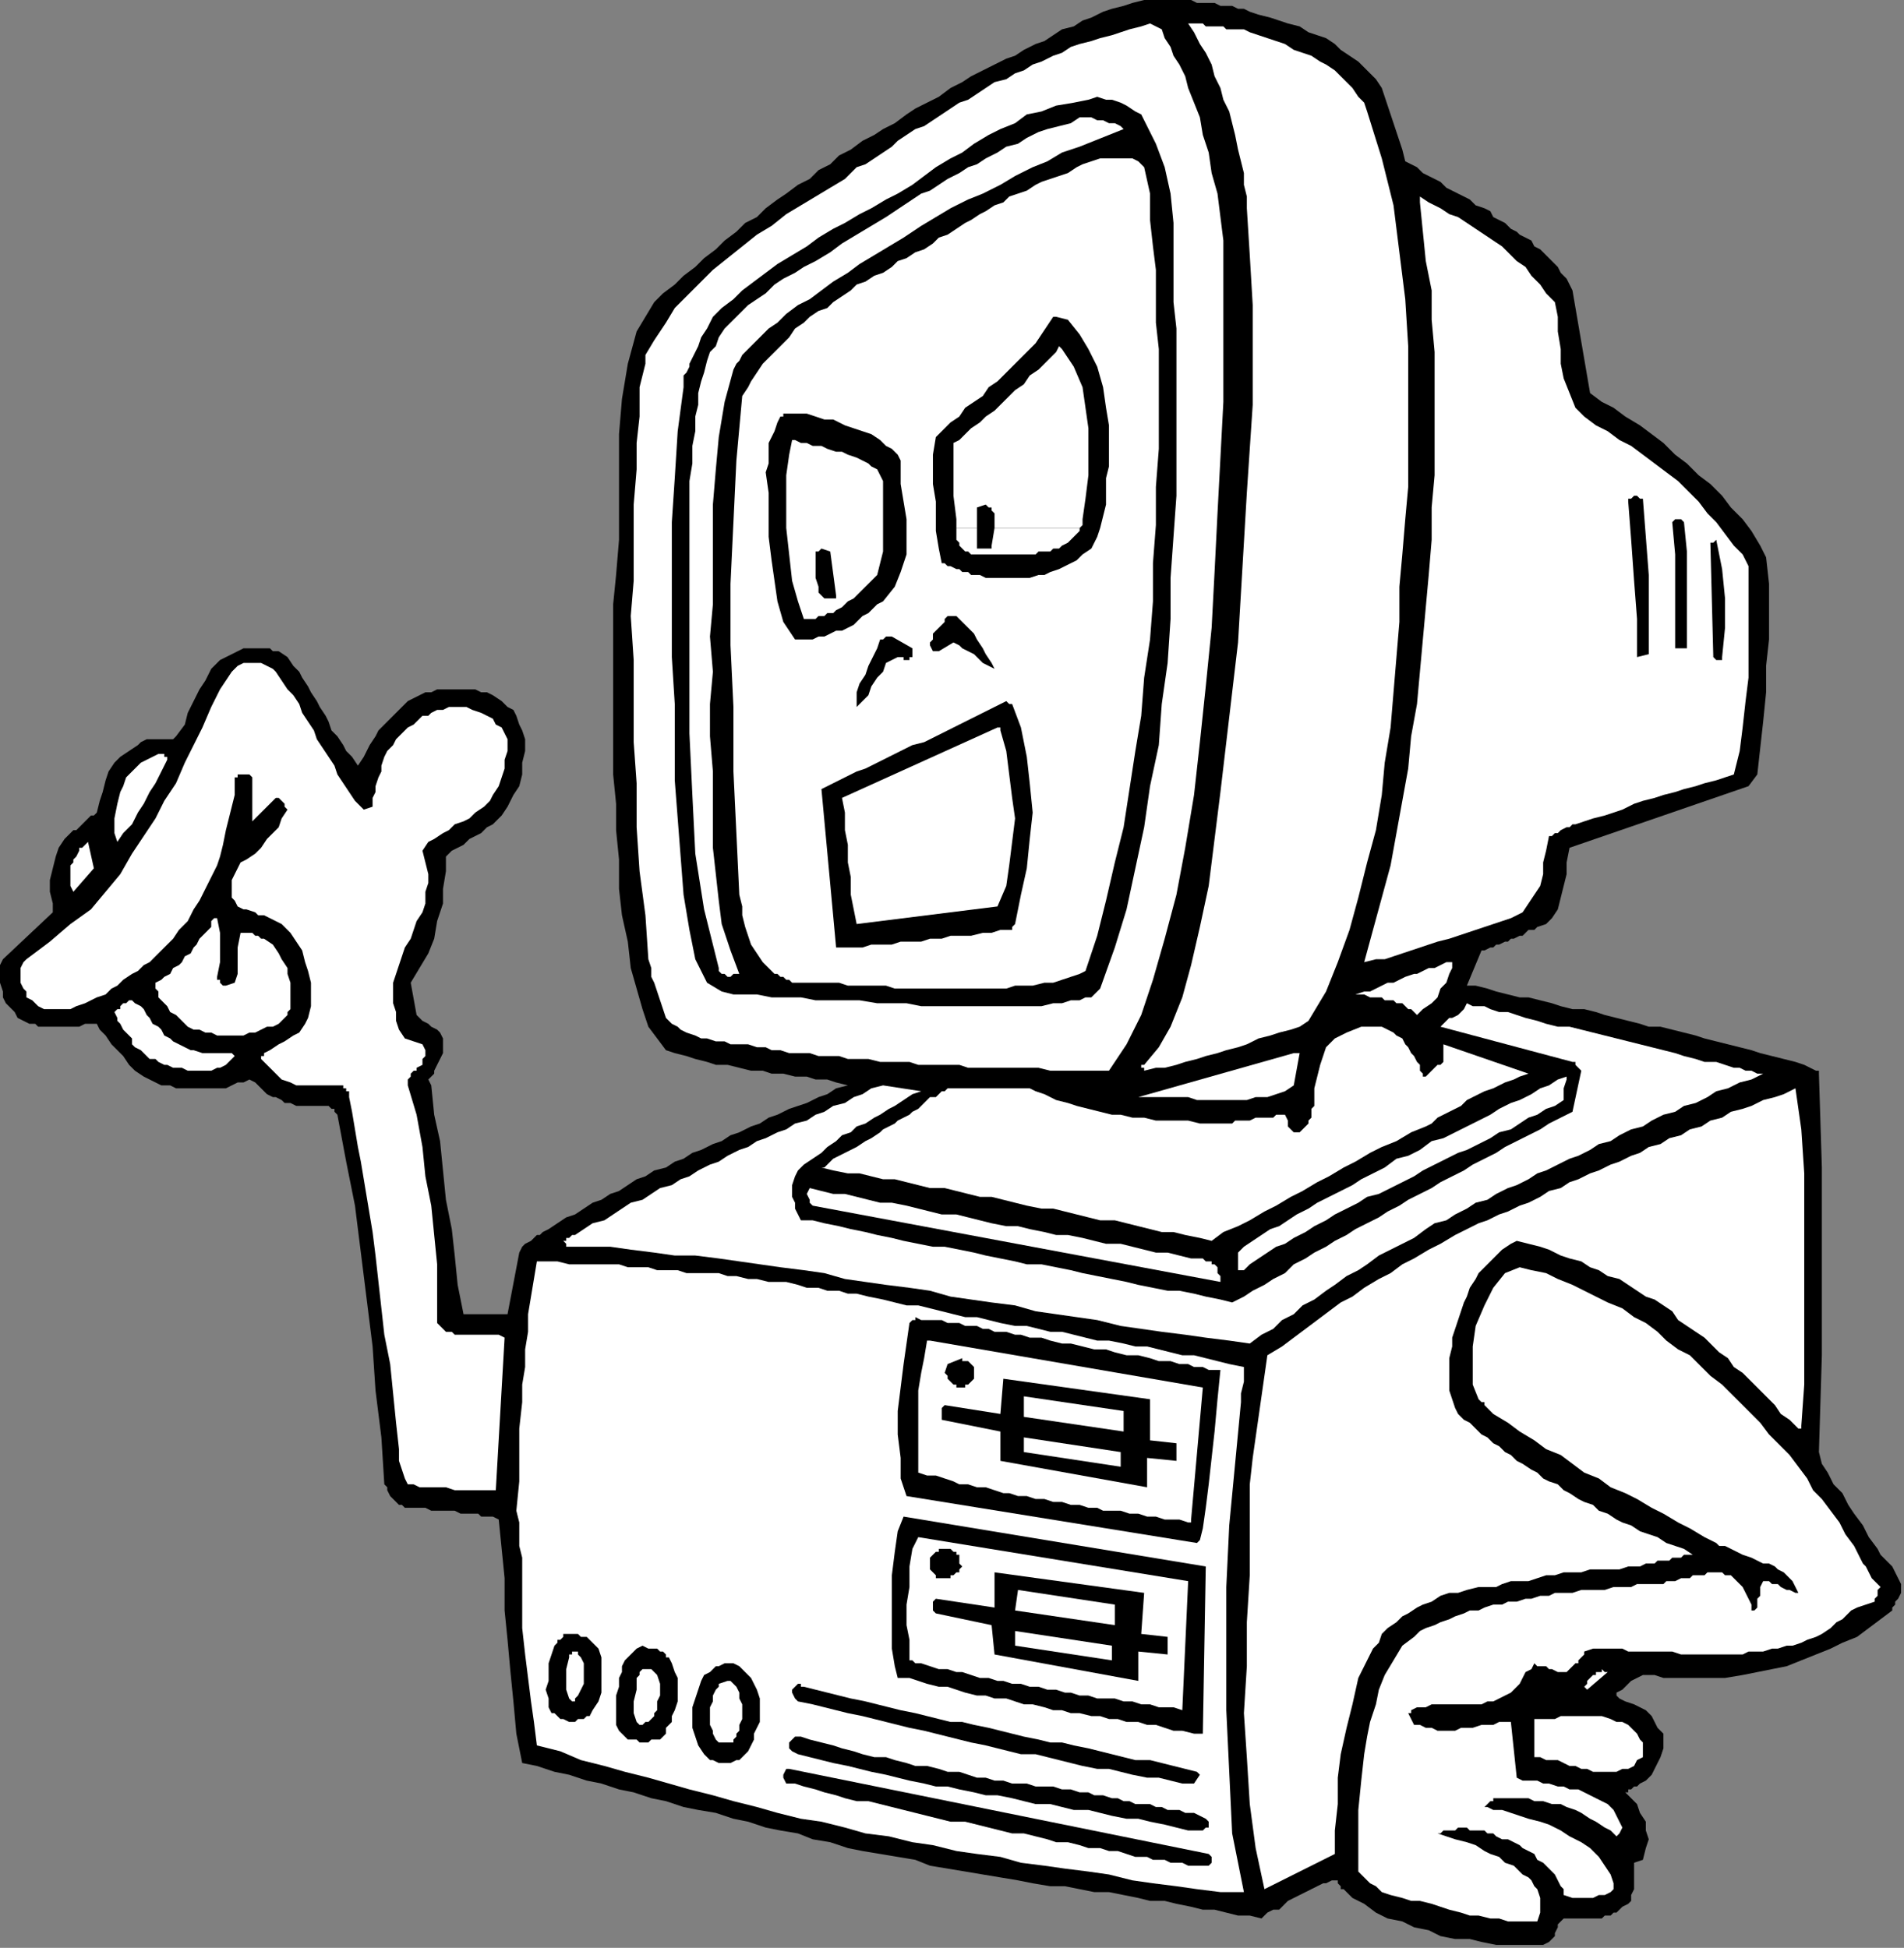 <?xml version="1.0" encoding="UTF-8" standalone="no"?>
<svg
   xmlns:dc="http://purl.org/dc/elements/1.1/"
   xmlns:cc="http://creativecommons.org/ns#"
   xmlns:rdf="http://www.w3.org/1999/02/22-rdf-syntax-ns#"
   xmlns:svg="http://www.w3.org/2000/svg"
   xmlns="http://www.w3.org/2000/svg"
   xmlns:sodipodi="http://sodipodi.sourceforge.net/DTD/sodipodi-0.dtd"
   xmlns:inkscape="http://www.inkscape.org/namespaces/inkscape"
   version="1.0"
   width="171.715mm"
   height="175.683mm"
   id="svg119"
   sodipodi:docname="DESKC023.WMF">
  <rect width="100%" height="100%" fill="#808080" stroke="none"/>
  <sodipodi:namedview
     pagecolor="#ffffff"
     bordercolor="#666666"
     borderopacity="1"
     objecttolerance="10"
     gridtolerance="10"
     guidetolerance="10"
     inkscape:pageopacity="0"
     inkscape:pageshadow="2"
     inkscape:window-width="640"
     inkscape:window-height="480"
     id="namedview121" />
  <defs
     id="defs3">
    <pattern
       id="WMFhbasepattern"
       patternUnits="userSpaceOnUse"
       width="6"
       height="6"
       x="0"
       y="0" />
  </defs>
  <path
     style="fill:#000000;fill-rule:evenodd;fill-opacity:1;stroke:none;"
     d="  M 394,0   L 395,0   L 398,0   L 400,0   L 401,0   L 404,0   L 406,0   L 408,1   L 410,1   L 412,1   L 414,1   L 416,2   L 418,2   L 420,2   L 422,3   L 424,3   L 426,4   L 429,5   L 433,6   L 436,7   L 439,8   L 443,9   L 446,11   L 449,12   L 452,13   L 455,15   L 457,17   L 460,19   L 463,21   L 465,23   L 467,25   L 469,27   L 471,30   L 472,33   L 473,36   L 474,39   L 475,42   L 476,45   L 477,48   L 478,51   L 479,55   L 481,56   L 483,57   L 485,59   L 487,60   L 489,61   L 491,62   L 493,64   L 495,65   L 497,66   L 499,67   L 501,68   L 503,70   L 506,71   L 508,72   L 509,74   L 511,75   L 513,76   L 515,78   L 517,79   L 518,80   L 520,81   L 522,82   L 523,84   L 525,85   L 527,87   L 528,88   L 530,90   L 531,91   L 532,93   L 534,95   L 535,97   L 536,99   L 542,134   L 546,137   L 550,139   L 554,142   L 559,145   L 563,148   L 567,151   L 571,155   L 575,158   L 579,162   L 583,165   L 587,169   L 590,173   L 594,177   L 597,181   L 600,186   L 602,190   L 603,199   L 603,208   L 603,218   L 602,227   L 602,236   L 601,246   L 600,255   L 599,264   L 596,268   L 535,289   L 534,294   L 534,298   L 533,302   L 532,306   L 531,310   L 529,313   L 527,315   L 524,316   L 523,317   L 522,317   L 521,317   L 520,318   L 519,319   L 518,319   L 516,320   L 515,320   L 514,321   L 513,321   L 511,322   L 510,322   L 509,323   L 508,323   L 506,324   L 505,324   L 500,336   L 503,336   L 507,337   L 510,338   L 514,339   L 518,340   L 521,340   L 525,341   L 529,342   L 532,343   L 536,344   L 540,344   L 544,345   L 547,346   L 551,347   L 555,348   L 559,349   L 562,350   L 566,350   L 570,351   L 574,352   L 578,353   L 581,354   L 585,355   L 589,356   L 593,357   L 597,358   L 600,359   L 604,360   L 608,361   L 612,362   L 615,363   L 619,365   L 619,365   L 620,365   L 620,366   L 620,366   L 621,398   L 621,430   L 621,462   L 620,495   L 621,499   L 623,502   L 625,506   L 628,509   L 630,513   L 632,516   L 635,520   L 637,524   L 640,528   L 641,530   L 643,532   L 645,534   L 646,536   L 647,538   L 648,540   L 648,543   L 647,545   L 646,546   L 646,547   L 645,548   L 645,549   L 641,552   L 637,555   L 633,558   L 628,560   L 624,562   L 619,564   L 614,566   L 609,568   L 604,569   L 599,570   L 594,571   L 588,572   L 583,572   L 578,572   L 572,572   L 567,572   L 564,571   L 562,571   L 560,571   L 558,572   L 556,573   L 554,575   L 553,576   L 551,577   L 551,578   L 551,578   L 551,578   L 552,579   L 554,580   L 557,581   L 559,582   L 561,583   L 563,585   L 564,587   L 565,589   L 567,591   L 567,594   L 567,596   L 566,599   L 565,601   L 564,603   L 563,605   L 561,607   L 559,608   L 558,609   L 558,609   L 557,609   L 556,610   L 556,610   L 555,610   L 555,611   L 554,611   L 556,613   L 558,615   L 559,618   L 561,621   L 561,624   L 562,627   L 561,630   L 560,634   L 557,635   L 557,637   L 557,639   L 557,640   L 557,642   L 557,644   L 556,646   L 556,648   L 555,649   L 553,650   L 552,651   L 551,652   L 550,652   L 549,653   L 547,653   L 546,654   L 545,654   L 543,654   L 542,654   L 540,654   L 539,654   L 537,654   L 536,654   L 534,654   L 533,654   L 532,655   L 531,656   L 531,657   L 530,659   L 530,660   L 529,661   L 528,662   L 526,663   L 523,663   L 518,663   L 514,663   L 510,663   L 505,662   L 501,661   L 496,661   L 491,660   L 487,658   L 482,657   L 478,655   L 473,654   L 469,652   L 465,649   L 461,647   L 458,644   L 457,644   L 457,643   L 456,642   L 456,641   L 455,641   L 454,641   L 452,642   L 451,642   L 449,643   L 447,644   L 445,645   L 443,646   L 441,647   L 439,648   L 437,650   L 436,651   L 434,651   L 432,652   L 431,653   L 430,654   L 426,653   L 422,653   L 418,652   L 414,651   L 410,651   L 406,650   L 401,649   L 397,648   L 392,648   L 388,647   L 383,646   L 378,645   L 373,645   L 368,644   L 363,643   L 358,643   L 352,642   L 347,641   L 341,640   L 335,639   L 329,638   L 323,637   L 317,636   L 312,634   L 306,633   L 300,632   L 294,631   L 289,630   L 283,628   L 277,627   L 272,625   L 266,624   L 261,623   L 255,621   L 250,620   L 244,618   L 238,617   L 233,616   L 227,614   L 222,613   L 216,611   L 211,610   L 205,608   L 200,607   L 194,605   L 189,604   L 183,602   L 178,601   L 176,591   L 175,580   L 174,570   L 173,559   L 172,549   L 172,538   L 171,528   L 170,518   L 168,517   L 166,517   L 164,517   L 163,516   L 161,516   L 159,516   L 157,516   L 155,515   L 153,515   L 151,515   L 149,515   L 147,515   L 145,514   L 143,514   L 141,514   L 138,514   L 137,513   L 136,513   L 135,512   L 134,511   L 133,510   L 132,508   L 132,507   L 131,506   L 130,490   L 128,474   L 127,459   L 125,443   L 123,427   L 121,411   L 118,396   L 115,380   L 114,379   L 114,378   L 113,378   L 112,377   L 110,377   L 108,377   L 106,377   L 104,377   L 102,377   L 101,377   L 99,376   L 97,376   L 96,375   L 94,374   L 93,374   L 91,373   L 90,372   L 88,370   L 87,369   L 85,368   L 83,369   L 81,369   L 79,370   L 77,371   L 75,371   L 72,371   L 70,371   L 67,371   L 65,371   L 62,371   L 60,371   L 58,370   L 55,370   L 53,369   L 51,368   L 49,367   L 46,365   L 44,363   L 42,360   L 40,358   L 38,356   L 36,353   L 34,351   L 33,349   L 31,349   L 29,349   L 27,350   L 25,350   L 23,350   L 21,350   L 19,350   L 17,350   L 15,350   L 13,350   L 12,349   L 10,349   L 8,348   L 6,347   L 5,345   L 4,344   L 2,342   L 1,340   L 1,338   L 0,335   L 0,333   L 0,331   L 0,329   L 1,327   L 18,311   L 18,308   L 17,304   L 17,300   L 18,296   L 19,292   L 20,289   L 22,286   L 25,283   L 26,283   L 27,282   L 28,281   L 29,280   L 30,279   L 31,278   L 32,278   L 33,277   L 34,273   L 35,270   L 36,266   L 37,263   L 39,260   L 41,258   L 44,256   L 47,254   L 48,253   L 50,252   L 52,252   L 54,252   L 56,252   L 57,252   L 59,252   L 60,251   L 63,247   L 64,243   L 66,239   L 68,235   L 70,232   L 72,228   L 75,225   L 79,223   L 81,222   L 83,221   L 85,221   L 87,221   L 90,221   L 92,221   L 93,222   L 95,222   L 98,224   L 100,227   L 102,229   L 103,231   L 105,234   L 106,236   L 108,239   L 109,241   L 111,244   L 112,246   L 113,249   L 115,251   L 117,254   L 118,256   L 120,258   L 122,261   L 124,258   L 125,256   L 126,254   L 128,251   L 129,249   L 131,247   L 133,245   L 135,243   L 136,242   L 138,240   L 139,239   L 141,238   L 143,237   L 145,236   L 147,236   L 149,235   L 151,235   L 153,235   L 155,235   L 158,235   L 160,235   L 162,235   L 164,236   L 166,236   L 168,237   L 171,239   L 173,241   L 175,242   L 176,244   L 177,247   L 178,249   L 179,252   L 179,256   L 178,260   L 178,264   L 177,268   L 175,271   L 173,275   L 171,278   L 168,281   L 166,282   L 164,284   L 162,285   L 160,286   L 158,288   L 156,289   L 154,290   L 152,292   L 152,297   L 151,303   L 151,308   L 149,314   L 148,320   L 146,325   L 143,330   L 140,335   L 142,346   L 143,347   L 144,348   L 146,349   L 147,350   L 149,351   L 150,352   L 151,354   L 151,356   L 151,359   L 150,361   L 149,363   L 148,365   L 148,366   L 147,367   L 146,368   L 147,370   L 148,380   L 150,389   L 151,399   L 152,409   L 154,419   L 155,428   L 156,438   L 158,448   L 162,448   L 173,448   L 177,427   L 178,425   L 179,424   L 181,423   L 182,422   L 183,421   L 184,421   L 185,420   L 187,419   L 190,417   L 193,415   L 196,414   L 199,412   L 202,410   L 205,409   L 208,407   L 211,406   L 214,404   L 217,402   L 220,401   L 223,399   L 227,398   L 230,396   L 233,395   L 236,393   L 239,392   L 243,390   L 246,389   L 249,387   L 252,386   L 256,384   L 259,383   L 262,381   L 265,380   L 269,378   L 272,377   L 275,376   L 279,374   L 282,373   L 285,371   L 289,370   L 285,369   L 282,368   L 278,368   L 275,367   L 271,367   L 267,366   L 263,366   L 260,365   L 256,365   L 252,364   L 248,363   L 244,363   L 241,362   L 237,361   L 234,360   L 230,359   L 227,358   L 224,354   L 221,350   L 219,344   L 217,337   L 215,330   L 214,321   L 212,312   L 211,303   L 211,293   L 210,283   L 210,274   L 209,264   L 209,255   L 209,246   L 209,238   L 209,228   L 209,217   L 209,206   L 210,196   L 211,184   L 211,172   L 211,160   L 211,148   L 212,136   L 214,124   L 217,113   L 223,103   L 226,100   L 230,97   L 233,94   L 237,91   L 240,88   L 244,85   L 247,82   L 251,79   L 254,76   L 258,74   L 261,71   L 265,68   L 268,66   L 272,63   L 276,61   L 279,58   L 283,56   L 286,53   L 290,51   L 294,48   L 298,46   L 301,44   L 305,42   L 309,39   L 312,37   L 316,35   L 320,33   L 324,30   L 328,28   L 331,26   L 335,24   L 339,22   L 343,20   L 346,19   L 349,17   L 353,15   L 356,14   L 359,12   L 362,10   L 366,9   L 369,7   L 372,6   L 376,4   L 379,3   L 383,2   L 386,1   L 390,0   L 394,0  z "
     id="path5" />
  <path
     style="fill:#ffffff;fill-rule:evenodd;fill-opacity:1;stroke:none;"
     d="  M 392,8   L 396,10   L 397,13   L 399,16   L 400,19   L 402,22   L 404,26   L 405,30   L 407,35   L 409,40   L 410,46   L 412,52   L 413,59   L 415,66   L 416,74   L 417,82   L 417,91   L 417,100   L 417,118   L 417,137   L 416,156   L 415,175   L 414,195   L 413,214   L 411,234   L 409,253   L 407,271   L 404,289   L 401,305   L 397,320   L 393,334   L 389,346   L 384,356   L 378,365   L 375,365   L 371,365   L 368,365   L 365,365   L 361,365   L 358,365   L 354,364   L 351,364   L 347,364   L 344,364   L 341,364   L 337,364   L 334,364   L 330,364   L 327,363   L 324,363   L 320,363   L 317,363   L 313,363   L 310,362   L 307,362   L 303,362   L 300,362   L 296,361   L 293,361   L 289,361   L 286,360   L 283,360   L 279,360   L 276,359   L 272,359   L 269,359   L 266,358   L 263,358   L 261,357   L 258,357   L 255,356   L 252,356   L 249,356   L 247,355   L 244,355   L 241,354   L 239,354   L 237,353   L 234,352   L 232,351   L 231,350   L 229,349   L 227,347   L 226,344   L 225,341   L 224,338   L 223,335   L 222,333   L 222,330   L 221,327   L 220,312   L 218,297   L 217,282   L 217,267   L 216,253   L 216,239   L 216,225   L 215,210   L 216,198   L 216,185   L 216,172   L 217,160   L 217,151   L 218,142   L 218,132   L 220,124   L 220,123   L 220,122   L 220,122   L 220,121   L 223,116   L 227,110   L 230,105   L 235,100   L 239,96   L 243,92   L 248,88   L 253,84   L 258,80   L 263,77   L 268,73   L 273,70   L 278,67   L 283,64   L 288,61   L 292,57   L 295,56   L 298,54   L 301,52   L 304,50   L 306,48   L 309,46   L 312,44   L 315,43   L 318,41   L 321,39   L 324,37   L 327,35   L 330,34   L 333,32   L 336,30   L 339,28   L 343,27   L 346,25   L 349,24   L 352,22   L 355,21   L 359,19   L 362,18   L 365,16   L 368,15   L 372,14   L 375,13   L 379,12   L 382,11   L 385,10   L 389,9   L 392,8  z "
     id="path7" />
  <path
     style="fill:#ffffff;fill-rule:evenodd;fill-opacity:1;stroke:none;"
     d="  M 426,11   L 429,12   L 432,13   L 435,14   L 438,15   L 441,17   L 444,18   L 447,19   L 450,21   L 452,22   L 455,24   L 457,26   L 459,28   L 461,30   L 463,33   L 465,35   L 466,38   L 471,54   L 475,70   L 477,86   L 479,102   L 480,118   L 480,134   L 480,150   L 480,166   L 479,177   L 478,189   L 477,200   L 477,212   L 476,224   L 475,236   L 474,248   L 472,260   L 471,271   L 469,283   L 466,294   L 463,306   L 460,317   L 456,328   L 452,338   L 446,348   L 443,350   L 440,351   L 436,352   L 433,353   L 429,354   L 425,356   L 422,357   L 418,358   L 415,359   L 411,360   L 408,361   L 404,362   L 401,363   L 397,364   L 394,364   L 390,365   L 390,364   L 389,364   L 389,363   L 390,363   L 395,357   L 399,350   L 403,340   L 406,329   L 409,316   L 412,302   L 414,286   L 416,270   L 418,253   L 420,236   L 422,219   L 423,202   L 424,185   L 425,168   L 426,153   L 427,138   L 427,121   L 427,104   L 426,87   L 425,71   L 425,67   L 424,63   L 424,59   L 423,55   L 422,51   L 421,46   L 420,42   L 419,38   L 417,34   L 416,30   L 414,26   L 413,22   L 411,18   L 409,15   L 407,11   L 405,8   L 407,8   L 408,8   L 410,8   L 411,9   L 412,9   L 413,9   L 415,9   L 416,9   L 417,9   L 418,10   L 419,10   L 420,10   L 422,10   L 423,10   L 424,10   L 426,11  z "
     id="path9" />
  <path
     style="fill:#000000;fill-rule:evenodd;fill-opacity:1;stroke:none;"
     d="  M 371,34   L 374,33   L 377,34   L 379,34   L 382,35   L 384,36   L 387,38   L 389,39   L 390,41   L 394,49   L 397,57   L 399,66   L 400,76   L 400,85   L 400,94   L 400,103   L 401,112   L 401,127   L 401,141   L 401,155   L 401,169   L 400,183   L 399,197   L 399,211   L 398,226   L 396,240   L 395,254   L 392,268   L 390,282   L 387,296   L 384,310   L 380,323   L 375,337   L 374,338   L 373,339   L 372,340   L 370,340   L 368,341   L 365,341   L 362,342   L 359,342   L 355,343   L 351,343   L 347,343   L 343,343   L 339,343   L 334,343   L 329,343   L 324,343   L 319,343   L 314,343   L 309,342   L 304,342   L 299,342   L 293,341   L 288,341   L 283,341   L 278,341   L 273,340   L 268,340   L 263,340   L 258,339   L 254,339   L 250,339   L 246,338   L 241,335   L 237,327   L 235,317   L 233,305   L 232,292   L 231,279   L 230,266   L 230,255   L 230,240   L 229,224   L 229,209   L 229,193   L 229,178   L 230,163   L 231,147   L 233,132   L 233,130   L 233,128   L 234,127   L 235,125   L 235,124   L 236,122   L 237,120   L 238,118   L 239,115   L 241,112   L 243,108   L 246,105   L 250,102   L 253,99   L 257,96   L 261,93   L 265,90   L 270,87   L 275,84   L 279,81   L 284,78   L 288,76   L 293,73   L 297,71   L 302,68   L 306,66   L 311,63   L 315,60   L 319,57   L 324,54   L 328,52   L 332,49   L 337,46   L 341,44   L 346,42   L 350,39   L 355,38   L 360,36   L 366,35   L 371,34  z "
     id="path11" />
  <path
     style="fill:#ffffff;fill-rule:evenodd;fill-opacity:1;stroke:none;"
     d="  M 368,40   L 370,40   L 372,40   L 374,41   L 376,41   L 378,42   L 380,42   L 382,43   L 383,44   L 378,46   L 373,48   L 368,50   L 362,52   L 357,55   L 352,57   L 346,60   L 341,63   L 335,66   L 330,68   L 324,71   L 319,74   L 314,77   L 308,81   L 303,84   L 298,87   L 293,90   L 289,93   L 284,96   L 280,99   L 276,102   L 272,104   L 268,107   L 265,110   L 262,112   L 259,115   L 257,117   L 255,119   L 253,121   L 252,123   L 251,124   L 250,126   L 247,137   L 245,149   L 244,160   L 243,172   L 243,183   L 243,194   L 243,206   L 242,217   L 243,229   L 242,240   L 242,251   L 243,263   L 243,271   L 243,280   L 243,289   L 244,298   L 245,307   L 246,315   L 249,324   L 252,332   L 251,332   L 250,332   L 249,333   L 248,333   L 247,332   L 246,332   L 245,331   L 245,330   L 240,310   L 237,291   L 236,271   L 235,250   L 235,230   L 235,210   L 235,190   L 235,171   L 235,164   L 236,158   L 236,152   L 237,147   L 237,142   L 238,138   L 238,134   L 239,130   L 240,127   L 241,123   L 242,120   L 244,118   L 245,115   L 247,112   L 249,110   L 251,108   L 253,106   L 255,104   L 258,102   L 261,100   L 264,97   L 267,95   L 271,93   L 274,91   L 278,89   L 283,86   L 287,83   L 292,80   L 297,77   L 302,74   L 308,70   L 314,66   L 317,65   L 320,63   L 323,61   L 327,59   L 330,57   L 333,56   L 336,54   L 340,52   L 343,50   L 347,49   L 350,47   L 354,45   L 357,44   L 361,43   L 365,42   L 368,40  z "
     id="path13" />
  <path
     style="fill:#ffffff;fill-rule:evenodd;fill-opacity:1;stroke:none;"
     d="  M 378,54   L 380,54   L 381,54   L 383,54   L 385,54   L 386,54   L 388,55   L 389,56   L 390,57   L 392,66   L 392,75   L 393,84   L 394,92   L 394,101   L 394,110   L 395,119   L 395,127   L 395,140   L 395,153   L 394,166   L 394,179   L 393,192   L 393,205   L 392,218   L 390,231   L 389,244   L 387,256   L 385,269   L 383,282   L 380,294   L 377,307   L 374,319   L 370,331   L 368,332   L 365,333   L 362,334   L 359,335   L 356,335   L 352,336   L 349,336   L 346,336   L 343,337   L 340,337   L 337,337   L 334,337   L 331,337   L 328,337   L 324,337   L 321,337   L 318,337   L 315,337   L 312,337   L 308,337   L 305,337   L 302,336   L 299,336   L 296,336   L 292,336   L 289,336   L 286,335   L 283,335   L 280,335   L 277,335   L 274,335   L 270,335   L 269,334   L 268,334   L 267,333   L 266,333   L 265,332   L 264,332   L 263,331   L 262,330   L 260,328   L 258,325   L 256,322   L 255,319   L 254,316   L 253,312   L 253,309   L 252,305   L 251,284   L 250,263   L 250,241   L 249,220   L 249,199   L 250,178   L 251,157   L 253,135   L 255,132   L 256,130   L 258,127   L 260,124   L 262,122   L 265,119   L 267,117   L 269,115   L 271,112   L 274,110   L 276,108   L 279,106   L 282,105   L 284,103   L 287,101   L 290,99   L 292,97   L 295,96   L 298,94   L 301,93   L 304,91   L 306,89   L 309,88   L 312,86   L 315,85   L 318,83   L 320,81   L 323,80   L 326,78   L 329,76   L 331,75   L 334,73   L 336,72   L 339,70   L 342,69   L 344,67   L 347,66   L 350,65   L 353,63   L 355,62   L 358,61   L 361,60   L 364,59   L 367,57   L 369,56   L 372,55   L 375,54   L 378,54  z "
     id="path15" />
  <path
     style="fill:#ffffff;fill-rule:evenodd;fill-opacity:1;stroke:none;"
     d="  M 484,67   L 487,69   L 491,71   L 494,73   L 497,74   L 500,76   L 503,78   L 506,80   L 509,82   L 512,84   L 514,86   L 517,89   L 520,91   L 522,94   L 525,97   L 527,100   L 530,103   L 531,108   L 531,113   L 532,119   L 532,124   L 533,129   L 535,134   L 537,139   L 540,142   L 544,145   L 548,147   L 552,150   L 556,152   L 560,155   L 564,158   L 568,161   L 572,164   L 576,168   L 579,171   L 582,175   L 585,178   L 588,182   L 591,186   L 594,189   L 596,193   L 596,203   L 596,212   L 596,221   L 596,231   L 595,239   L 594,248   L 593,256   L 591,264   L 588,265   L 585,266   L 581,267   L 578,268   L 574,269   L 571,270   L 567,271   L 564,272   L 560,273   L 557,274   L 553,276   L 550,277   L 547,278   L 543,279   L 540,280   L 537,281   L 536,281   L 535,282   L 534,282   L 532,283   L 531,284   L 530,284   L 529,285   L 528,285   L 527,290   L 526,294   L 526,298   L 525,302   L 523,305   L 521,308   L 519,311   L 515,313   L 512,314   L 509,315   L 506,316   L 503,317   L 500,318   L 497,319   L 494,320   L 490,321   L 487,322   L 484,323   L 481,324   L 478,325   L 475,326   L 472,327   L 469,327   L 465,328   L 468,317   L 471,306   L 474,295   L 476,284   L 478,273   L 480,262   L 481,251   L 483,240   L 484,229   L 485,218   L 486,207   L 487,196   L 488,184   L 488,173   L 489,162   L 489,151   L 489,141   L 489,130   L 489,120   L 488,109   L 488,99   L 486,89   L 485,79   L 484,69   L 484,68   L 484,68   L 484,68   L 484,67   L 484,67   L 484,67   L 484,67   L 484,67  z "
     id="path17" />
  <path
     style="fill:#000000;fill-rule:evenodd;fill-opacity:1;stroke:none;"
     d="  M 360,108   L 364,109   L 368,114   L 371,119   L 374,125   L 376,132   L 377,139   L 378,145   L 378,152   L 378,159   L 377,163   L 377,167   L 377,172   L 376,176   L 375,180   L 374,183   L 372,187   L 369,189   L 367,191   L 365,192   L 363,193   L 361,194   L 358,195   L 356,196   L 354,196   L 351,197   L 349,197   L 346,197   L 344,197   L 341,197   L 339,197   L 336,197   L 334,196   L 331,196   L 330,195   L 328,195   L 327,194   L 326,194   L 324,193   L 323,193   L 322,192   L 321,192   L 320,187   L 319,181   L 319,176   L 319,171   L 318,165   L 318,160   L 318,155   L 319,149   L 321,147   L 324,144   L 327,142   L 329,139   L 332,137   L 335,135   L 337,132   L 340,130   L 343,127   L 345,125   L 348,122   L 350,120   L 353,117   L 355,114   L 357,111   L 359,108   L 359,108   L 360,108   L 360,108   L 360,108  z "
     id="path19" />
  <path
     style="fill:#ffffff;fill-rule:evenodd;fill-opacity:1;stroke:none;"
     d="  M 326,180   L 326,177   L 325,169   L 325,161   L 325,151   L 327,150   L 329,148   L 331,146   L 334,144   L 336,142   L 339,140   L 341,138   L 344,135   L 346,133   L 349,131   L 351,128   L 354,126   L 356,124   L 358,122   L 360,120   L 361,118   L 361,118   L 362,119   L 362,119   L 362,119   L 366,125   L 369,132   L 370,139   L 371,146   L 371,154   L 371,162   L 370,170   L 369,177   L 369,179   L 368,180   L 339,180   L 339,175   L 338,174   L 338,173   L 337,173   L 336,172   L 333,173   L 333,180   L 326,180  z "
     id="path21" />
  <path
     style="fill:#ffffff;fill-rule:evenodd;fill-opacity:1;stroke:none;"
     d="  M 326,180   L 326,184   L 327,185   L 327,186   L 327,186   L 328,187   L 328,187   L 329,188   L 329,188   L 330,188   L 331,189   L 333,189   L 335,189   L 336,189   L 338,189   L 340,189   L 342,189   L 345,189   L 347,189   L 349,189   L 351,189   L 353,189   L 354,188   L 356,188   L 358,188   L 359,187   L 361,187   L 362,186   L 364,185   L 365,184   L 367,182   L 368,181   L 368,180   L 339,180   L 338,186   L 338,187   L 337,187   L 336,187   L 335,187   L 334,187   L 333,187   L 333,186   L 333,186   L 333,180   L 326,180  z "
     id="path23" />
  <path
     style="fill:#000000;fill-rule:evenodd;fill-opacity:1;stroke:none;"
     d="  M 268,141   L 270,141   L 272,141   L 275,141   L 278,142   L 281,143   L 284,143   L 288,145   L 291,146   L 294,147   L 297,148   L 300,150   L 302,152   L 304,153   L 306,155   L 307,157   L 307,159   L 307,165   L 308,171   L 309,177   L 309,183   L 309,189   L 307,195   L 305,200   L 301,205   L 299,206   L 298,207   L 296,209   L 294,210   L 293,211   L 291,213   L 289,214   L 287,215   L 285,215   L 283,216   L 281,217   L 279,217   L 277,218   L 275,218   L 273,218   L 271,218   L 267,212   L 265,205   L 264,198   L 263,191   L 262,183   L 262,176   L 262,168   L 261,161   L 262,158   L 262,156   L 262,154   L 262,151   L 263,149   L 264,147   L 265,144   L 266,142   L 266,142   L 267,142   L 267,141   L 268,141  z "
     id="path25" />
  <path
     style="fill:#ffffff;fill-rule:evenodd;fill-opacity:1;stroke:none;"
     d="  M 271,150   L 273,151   L 275,151   L 277,152   L 280,152   L 282,153   L 285,154   L 287,154   L 289,155   L 292,156   L 294,157   L 296,158   L 297,159   L 299,160   L 300,162   L 301,164   L 301,166   L 301,170   L 301,175   L 301,179   L 301,183   L 301,188   L 300,192   L 299,196   L 296,199   L 295,200   L 294,201   L 293,202   L 292,203   L 291,204   L 289,205   L 288,206   L 287,207   L 285,208   L 284,209   L 282,209   L 281,210   L 279,210   L 278,211   L 276,211   L 274,211   L 272,205   L 270,198   L 269,189   L 268,180   L 268,171   L 268,162   L 269,155   L 270,150   L 270,150   L 270,150   L 271,150   L 271,150  z "
     id="path27" />
  <path
     style="fill:#000000;fill-rule:evenodd;fill-opacity:1;stroke:none;"
     d="  M 560,170   L 561,183   L 562,196   L 562,210   L 562,223   L 558,224   L 558,211   L 557,198   L 556,184   L 555,171   L 555,170   L 555,170   L 556,170   L 557,169   L 558,169   L 559,170   L 559,170   L 560,170  z "
     id="path29" />
  <path
     style="fill:#000000;fill-rule:evenodd;fill-opacity:1;stroke:none;"
     d="  M 574,178   L 575,188   L 575,199   L 575,210   L 575,221   L 574,221   L 574,221   L 573,221   L 573,221   L 572,221   L 572,221   L 571,221   L 571,221   L 571,210   L 571,199   L 571,189   L 570,178   L 570,178   L 571,177   L 571,177   L 572,177   L 572,177   L 573,177   L 573,177   L 574,178  z "
     id="path31" />
  <path
     style="fill:#000000;fill-rule:evenodd;fill-opacity:1;stroke:none;"
     d="  M 585,184   L 587,194   L 588,204   L 588,214   L 587,224   L 587,225   L 586,225   L 585,225   L 584,224   L 583,185   L 583,185   L 584,185   L 585,184   L 585,184  z "
     id="path33" />
  <path
     style="fill:#000000;fill-rule:evenodd;fill-opacity:1;stroke:none;"
     d="  M 280,187   L 283,188   L 285,203   L 285,203   L 285,204   L 284,204   L 283,204   L 282,204   L 282,204   L 281,204   L 280,203   L 280,203   L 279,202   L 279,201   L 279,200   L 278,197   L 278,195   L 278,192   L 278,189   L 278,189   L 278,188   L 279,188   L 280,187  z "
     id="path35" />
  <path
     style="fill:#000000;fill-rule:evenodd;fill-opacity:1;stroke:none;"
     d="  M 326,210   L 328,212   L 330,214   L 332,216   L 333,218   L 335,221   L 336,223   L 338,226   L 339,228   L 337,227   L 335,226   L 334,225   L 332,223   L 330,222   L 328,221   L 327,220   L 325,219   L 320,222   L 320,222   L 319,222   L 319,222   L 318,222   L 317,220   L 317,219   L 318,218   L 318,216   L 319,215   L 320,214   L 321,213   L 322,212   L 322,211   L 323,210   L 323,210   L 324,210   L 324,210   L 325,210   L 326,210   L 326,210  z "
     id="path37" />
  <path
     style="fill:#000000;fill-rule:evenodd;fill-opacity:1;stroke:none;"
     d="  M 304,217   L 311,221   L 311,221   L 311,223   L 311,224   L 310,224   L 310,225   L 309,225   L 309,225   L 308,225   L 308,224   L 307,224   L 307,224   L 306,224   L 304,225   L 302,226   L 301,229   L 299,231   L 297,234   L 296,237   L 294,239   L 292,241   L 292,239   L 292,236   L 293,233   L 295,230   L 296,227   L 298,223   L 299,221   L 300,218   L 301,218   L 302,217   L 302,217   L 304,217  z "
     id="path39" />
  <path
     style="fill:#ffffff;fill-rule:evenodd;fill-opacity:1;stroke:none;"
     d="  M 79,229   L 81,227   L 83,226   L 85,226   L 87,226   L 89,226   L 91,227   L 93,228   L 94,229   L 96,232   L 98,235   L 100,237   L 102,240   L 103,243   L 105,246   L 107,249   L 108,252   L 110,255   L 112,258   L 114,261   L 115,264   L 117,267   L 119,270   L 121,273   L 124,276   L 127,275   L 127,272   L 128,270   L 128,268   L 129,265   L 130,263   L 130,261   L 131,258   L 132,256   L 134,254   L 135,252   L 136,251   L 138,249   L 139,248   L 141,247   L 142,246   L 144,244   L 146,244   L 147,243   L 149,242   L 151,242   L 153,241   L 155,241   L 157,241   L 159,241   L 161,242   L 164,243   L 166,244   L 168,245   L 169,247   L 171,248   L 172,250   L 173,252   L 173,256   L 172,259   L 172,262   L 171,265   L 170,268   L 168,271   L 167,273   L 165,275   L 162,277   L 160,279   L 158,280   L 155,281   L 153,283   L 151,284   L 148,286   L 146,287   L 144,290   L 145,294   L 146,298   L 146,301   L 145,304   L 145,308   L 144,311   L 142,314   L 141,317   L 140,320   L 138,323   L 137,326   L 136,329   L 135,332   L 134,335   L 134,339   L 134,342   L 135,345   L 135,348   L 136,351   L 138,354   L 144,356   L 145,358   L 145,360   L 144,361   L 144,363   L 142,364   L 142,365   L 141,365   L 140,366   L 140,367   L 139,368   L 139,369   L 139,370   L 142,380   L 144,391   L 145,401   L 147,411   L 148,421   L 149,431   L 149,441   L 149,451   L 150,452   L 151,453   L 152,454   L 154,454   L 155,455   L 156,455   L 158,455   L 159,455   L 161,455   L 162,455   L 164,455   L 166,455   L 167,455   L 169,455   L 170,455   L 172,456   L 169,508   L 169,508   L 168,508   L 166,508   L 164,508   L 162,508   L 160,508   L 157,508   L 155,508   L 152,507   L 149,507   L 147,507   L 145,507   L 143,507   L 141,506   L 140,506   L 139,506   L 138,504   L 137,501   L 136,498   L 136,494   L 135,485   L 134,475   L 133,465   L 131,455   L 130,446   L 129,437   L 128,428   L 127,420   L 126,414   L 125,408   L 124,402   L 123,396   L 122,391   L 121,385   L 120,379   L 119,374   L 119,373   L 119,372   L 118,372   L 118,371   L 117,371   L 117,370   L 116,370   L 115,370   L 113,370   L 110,370   L 108,370   L 105,370   L 103,370   L 101,370   L 99,369   L 96,368   L 95,367   L 94,366   L 93,365   L 92,364   L 92,364   L 91,363   L 90,362   L 89,361   L 89,360   L 90,360   L 90,360   L 90,359   L 92,358   L 95,356   L 97,355   L 100,353   L 102,352   L 104,349   L 105,347   L 106,343   L 106,339   L 106,335   L 105,331   L 104,328   L 103,324   L 101,321   L 99,318   L 96,315   L 94,314   L 92,313   L 90,312   L 88,312   L 87,311   L 84,310   L 83,310   L 81,309   L 80,307   L 79,306   L 79,304   L 79,302   L 79,300   L 80,298   L 81,296   L 82,294   L 84,293   L 87,291   L 89,289   L 91,286   L 93,284   L 95,282   L 96,279   L 98,276   L 97,275   L 97,274   L 96,273   L 95,272   L 95,272   L 94,272   L 94,272   L 94,272   L 86,280   L 86,273   L 86,266   L 86,265   L 85,264   L 85,264   L 84,264   L 83,264   L 82,264   L 82,264   L 81,264   L 81,265   L 80,265   L 80,266   L 80,266   L 80,271   L 79,275   L 78,279   L 77,283   L 76,288   L 75,292   L 74,295   L 72,299   L 70,303   L 68,307   L 66,310   L 64,314   L 61,317   L 59,320   L 56,323   L 53,326   L 51,328   L 49,329   L 47,331   L 45,332   L 42,334   L 40,336   L 38,337   L 36,339   L 33,340   L 31,341   L 29,342   L 26,343   L 24,344   L 21,344   L 18,344   L 15,344   L 13,343   L 12,342   L 11,341   L 9,340   L 9,338   L 8,337   L 7,335   L 7,334   L 7,332   L 7,330   L 8,328   L 9,327   L 17,321   L 24,315   L 31,310   L 36,304   L 41,298   L 45,291   L 49,285   L 53,279   L 56,273   L 60,267   L 63,260   L 66,254   L 69,248   L 72,241   L 75,235   L 79,229  z "
     id="path41" />
  <path
     style="fill:#000000;fill-rule:evenodd;fill-opacity:1;stroke:none;"
     d="  M 343,239   L 343,239   L 343,239   L 344,240   L 345,240   L 348,248   L 350,258   L 351,267   L 352,277   L 351,286   L 350,296   L 348,305   L 346,315   L 345,316   L 345,316   L 345,317   L 345,317   L 341,317   L 338,318   L 335,318   L 331,319   L 328,319   L 324,319   L 321,320   L 317,320   L 314,321   L 311,321   L 307,321   L 304,322   L 300,322   L 297,322   L 294,323   L 290,323   L 289,323   L 289,323   L 288,323   L 287,323   L 287,323   L 286,323   L 286,323   L 285,323   L 280,269   L 284,267   L 288,265   L 292,263   L 295,262   L 299,260   L 303,258   L 307,256   L 311,254   L 315,253   L 319,251   L 323,249   L 327,247   L 331,245   L 335,243   L 339,241   L 343,239  z "
     id="path43" />
  <path
     style="fill:#ffffff;fill-rule:evenodd;fill-opacity:1;stroke:none;"
     d="  M 340,248   L 340,248   L 341,248   L 341,249   L 341,249   L 343,256   L 344,264   L 345,272   L 346,279   L 345,287   L 344,295   L 343,302   L 340,309   L 292,315   L 291,310   L 290,305   L 290,299   L 289,294   L 289,288   L 288,283   L 288,277   L 287,272   L 340,248  z "
     id="path45" />
  <path
     style="fill:#ffffff;fill-rule:evenodd;fill-opacity:1;stroke:none;"
     d="  M 54,257   L 55,257   L 55,257   L 56,257   L 56,258   L 56,258   L 57,258   L 57,258   L 57,259   L 55,263   L 53,267   L 51,270   L 49,274   L 47,277   L 45,281   L 42,284   L 40,287   L 39,284   L 39,279   L 40,274   L 41,270   L 42,268   L 43,265   L 44,264   L 46,262   L 48,260   L 50,259   L 52,258   L 54,257  z "
     id="path47" />
  <path
     style="fill:#ffffff;fill-rule:evenodd;fill-opacity:1;stroke:none;"
     d="  M 30,287   L 32,296   L 25,304   L 24,302   L 24,300   L 24,298   L 24,295   L 25,294   L 25,293   L 26,292   L 27,290   L 27,289   L 28,289   L 29,288   L 30,287   L 30,287   L 30,287   L 30,287   L 30,287  z "
     id="path49" />
  <path
     style="fill:#ffffff;fill-rule:evenodd;fill-opacity:1;stroke:none;"
     d="  M 74,313   L 75,318   L 75,323   L 75,328   L 74,333   L 74,334   L 75,334   L 75,335   L 75,335   L 75,335   L 76,336   L 76,336   L 77,336   L 80,335   L 81,332   L 81,327   L 81,323   L 82,318   L 83,318   L 84,318   L 85,318   L 86,318   L 87,319   L 88,319   L 89,320   L 90,320   L 93,322   L 95,325   L 96,327   L 98,330   L 98,332   L 99,335   L 99,338   L 99,341   L 99,342   L 99,344   L 98,345   L 98,346   L 97,347   L 97,347   L 96,348   L 95,349   L 93,350   L 91,350   L 89,351   L 87,352   L 85,352   L 83,353   L 81,353   L 78,353   L 76,353   L 74,353   L 72,352   L 70,352   L 68,351   L 66,351   L 64,350   L 63,349   L 61,347   L 60,346   L 58,345   L 57,343   L 56,342   L 54,340   L 54,338   L 53,337   L 53,336   L 53,336   L 53,335   L 53,335   L 55,334   L 56,333   L 58,332   L 59,330   L 61,329   L 62,328   L 63,326   L 65,325   L 66,323   L 67,322   L 68,320   L 69,319   L 71,317   L 72,316   L 72,314   L 73,313   L 73,313   L 74,313   L 74,313   L 74,313  z "
     id="path51" />
  <path
     style="fill:#ffffff;fill-rule:evenodd;fill-opacity:1;stroke:none;"
     d="  M 495,328   L 495,330   L 494,332   L 493,335   L 491,337   L 490,340   L 488,342   L 485,344   L 483,346   L 482,345   L 481,344   L 480,344   L 479,343   L 478,342   L 476,342   L 475,341   L 474,341   L 472,341   L 471,340   L 470,340   L 468,340   L 467,340   L 465,339   L 464,339   L 462,339   L 465,338   L 467,338   L 469,337   L 471,336   L 473,335   L 475,335   L 477,334   L 479,333   L 482,332   L 483,332   L 485,331   L 487,330   L 489,330   L 491,329   L 493,328   L 495,328  z "
     id="path53" />
  <path
     style="fill:#ffffff;fill-rule:evenodd;fill-opacity:1;stroke:none;"
     d="  M 45,341   L 46,342   L 48,343   L 49,344   L 50,346   L 51,347   L 52,349   L 54,350   L 55,351   L 56,353   L 58,354   L 59,355   L 61,356   L 63,357   L 65,358   L 66,358   L 69,359   L 70,359   L 72,359   L 73,359   L 75,359   L 76,359   L 78,359   L 79,359   L 80,360   L 79,361   L 78,362   L 77,363   L 75,364   L 74,364   L 72,365   L 70,365   L 69,365   L 67,365   L 66,365   L 64,365   L 62,364   L 61,364   L 59,364   L 57,363   L 56,363   L 54,362   L 53,361   L 51,361   L 50,360   L 49,359   L 48,358   L 46,357   L 45,356   L 45,354   L 44,353   L 43,352   L 42,351   L 41,349   L 40,348   L 40,347   L 39,345   L 40,344   L 41,344   L 41,343   L 42,342   L 43,342   L 44,341   L 44,341   L 45,341  z "
     id="path55" />
  <path
     style="fill:#ffffff;fill-rule:evenodd;fill-opacity:1;stroke:none;"
     d="  M 601,366   L 597,368   L 593,369   L 589,371   L 585,372   L 582,374   L 578,376   L 574,377   L 571,379   L 567,380   L 563,382   L 560,384   L 556,385   L 552,387   L 549,389   L 545,390   L 542,392   L 538,394   L 535,395   L 531,397   L 527,399   L 524,400   L 521,402   L 517,404   L 514,405   L 510,407   L 507,409   L 503,410   L 500,412   L 496,414   L 493,416   L 489,417   L 486,419   L 482,422   L 478,424   L 474,426   L 470,428   L 466,431   L 463,433   L 459,435   L 455,438   L 452,440   L 448,443   L 444,445   L 441,448   L 437,450   L 434,453   L 430,455   L 426,458   L 419,457   L 411,456   L 404,455   L 396,454   L 389,453   L 382,452   L 374,450   L 367,449   L 360,448   L 353,447   L 346,445   L 338,444   L 331,443   L 324,442   L 317,440   L 310,439   L 302,438   L 295,437   L 288,436   L 281,434   L 274,433   L 266,432   L 259,431   L 252,430   L 245,429   L 237,428   L 230,428   L 223,427   L 215,426   L 208,425   L 201,425   L 193,425   L 193,424   L 192,423   L 193,423   L 193,422   L 194,422   L 195,421   L 196,421   L 196,421   L 199,419   L 202,417   L 206,416   L 209,414   L 212,412   L 215,410   L 219,409   L 222,407   L 225,405   L 229,404   L 232,402   L 235,401   L 238,399   L 242,397   L 245,396   L 248,394   L 252,392   L 255,391   L 258,389   L 261,388   L 265,386   L 268,385   L 271,383   L 275,382   L 278,380   L 281,379   L 284,377   L 288,376   L 291,374   L 294,373   L 297,371   L 301,370   L 314,372   L 311,373   L 308,375   L 305,377   L 303,378   L 300,380   L 298,381   L 295,383   L 292,384   L 290,386   L 287,387   L 285,389   L 282,391   L 280,393   L 277,395   L 274,397   L 272,399   L 271,401   L 270,404   L 270,406   L 270,408   L 271,410   L 271,412   L 272,414   L 273,416   L 277,416   L 281,417   L 286,418   L 290,419   L 295,420   L 299,421   L 304,422   L 308,423   L 313,424   L 318,425   L 322,425   L 327,426   L 332,427   L 336,428   L 341,429   L 346,430   L 350,431   L 355,431   L 360,432   L 365,433   L 369,434   L 374,435   L 379,436   L 384,437   L 388,438   L 393,439   L 398,440   L 402,440   L 407,441   L 411,442   L 416,443   L 420,444   L 424,442   L 427,440   L 431,438   L 434,436   L 438,434   L 441,431   L 445,429   L 448,427   L 452,425   L 455,423   L 459,421   L 462,419   L 466,417   L 470,415   L 473,413   L 477,411   L 480,409   L 484,407   L 488,405   L 491,403   L 495,401   L 499,399   L 502,397   L 506,395   L 510,393   L 513,391   L 517,389   L 521,387   L 525,385   L 528,383   L 532,381   L 536,379   L 539,365   L 538,364   L 537,363   L 537,362   L 536,362   L 491,350   L 492,349   L 493,348   L 494,347   L 495,347   L 497,346   L 498,345   L 499,344   L 500,342   L 502,343   L 504,343   L 506,343   L 508,344   L 511,345   L 514,345   L 517,346   L 520,347   L 524,348   L 527,349   L 531,350   L 535,350   L 539,351   L 543,352   L 547,353   L 551,354   L 555,355   L 559,356   L 563,357   L 567,358   L 571,359   L 574,360   L 578,361   L 581,362   L 585,362   L 588,363   L 591,364   L 593,364   L 595,365   L 597,365   L 599,366   L 601,366  z "
     id="path57" />
  <path
     style="fill:#ffffff;fill-rule:evenodd;fill-opacity:1;stroke:none;"
     d="  M 492,356   L 521,366   L 518,367   L 516,368   L 513,369   L 511,370   L 509,371   L 506,372   L 504,373   L 502,374   L 500,375   L 498,377   L 496,378   L 494,379   L 492,380   L 490,381   L 488,383   L 486,384   L 481,386   L 476,389   L 471,391   L 467,393   L 462,396   L 458,398   L 453,401   L 449,403   L 444,406   L 440,408   L 435,411   L 431,413   L 426,416   L 422,418   L 417,420   L 413,423   L 409,422   L 404,421   L 400,420   L 396,420   L 392,419   L 388,418   L 384,417   L 380,416   L 375,416   L 371,415   L 367,414   L 363,413   L 359,412   L 355,412   L 350,411   L 346,410   L 342,409   L 338,408   L 334,408   L 330,407   L 326,406   L 322,405   L 317,405   L 313,404   L 309,403   L 305,402   L 301,402   L 297,401   L 293,400   L 289,400   L 284,399   L 280,398   L 280,398   L 281,398   L 282,397   L 283,396   L 284,395   L 286,394   L 288,393   L 290,392   L 292,391   L 295,389   L 297,388   L 300,386   L 301,385   L 303,384   L 305,383   L 306,382   L 308,381   L 310,380   L 311,379   L 313,378   L 314,377   L 316,375   L 317,374   L 319,374   L 320,373   L 321,372   L 322,372   L 323,371   L 325,371   L 327,371   L 329,371   L 330,371   L 332,371   L 334,371   L 336,371   L 338,371   L 339,371   L 341,371   L 343,371   L 345,371   L 347,371   L 349,371   L 351,371   L 353,372   L 356,373   L 360,375   L 364,376   L 367,377   L 371,378   L 375,379   L 379,380   L 382,380   L 386,381   L 390,381   L 394,382   L 398,382   L 401,382   L 405,382   L 409,383   L 413,383   L 415,383   L 416,383   L 418,383   L 420,383   L 421,382   L 423,382   L 425,382   L 426,382   L 428,381   L 429,381   L 431,381   L 432,381   L 434,381   L 435,380   L 437,380   L 438,380   L 439,382   L 439,384   L 440,385   L 441,386   L 442,386   L 442,386   L 442,386   L 443,386   L 444,385   L 445,384   L 446,383   L 446,382   L 447,381   L 447,379   L 447,378   L 448,377   L 448,371   L 449,367   L 450,363   L 451,360   L 452,357   L 455,354   L 459,352   L 464,350   L 467,350   L 469,350   L 471,350   L 473,351   L 475,352   L 476,353   L 478,354   L 479,356   L 480,357   L 481,359   L 482,360   L 483,362   L 484,363   L 484,365   L 485,366   L 485,367   L 486,367   L 487,366   L 488,365   L 489,364   L 490,363   L 491,363   L 492,362   L 492,361   L 492,360   L 492,358   L 492,356   L 492,356  z "
     id="path59" />
  <path
     style="fill:#ffffff;fill-rule:evenodd;fill-opacity:1;stroke:none;"
     d="  M 441,359   L 441,359   L 441,359   L 442,359   L 443,359   L 441,370   L 438,372   L 435,373   L 432,374   L 428,374   L 425,375   L 422,375   L 419,375   L 415,375   L 412,375   L 408,375   L 405,374   L 401,374   L 398,374   L 394,374   L 391,374   L 388,374   L 441,359  z "
     id="path61" />
  <path
     style="fill:#ffffff;fill-rule:evenodd;fill-opacity:1;stroke:none;"
     d="  M 612,371   L 614,385   L 615,400   L 615,414   L 615,428   L 615,443   L 615,457   L 615,472   L 614,486   L 614,487   L 614,487   L 613,487   L 613,487   L 610,484   L 607,482   L 605,479   L 602,476   L 599,473   L 597,471   L 594,468   L 591,466   L 589,463   L 586,461   L 583,458   L 581,456   L 578,454   L 575,452   L 572,450   L 570,447   L 567,445   L 564,443   L 561,442   L 558,440   L 555,438   L 552,436   L 548,435   L 545,433   L 542,432   L 539,430   L 535,429   L 532,428   L 528,426   L 525,425   L 521,424   L 517,423   L 515,424   L 512,426   L 510,428   L 508,430   L 506,432   L 504,434   L 503,436   L 501,439   L 500,442   L 499,444   L 498,447   L 497,450   L 496,453   L 495,456   L 495,459   L 494,463   L 494,465   L 494,468   L 494,471   L 494,474   L 495,477   L 496,480   L 497,482   L 499,484   L 501,485   L 503,487   L 505,489   L 507,490   L 509,492   L 511,493   L 513,495   L 515,496   L 517,498   L 519,499   L 522,501   L 524,502   L 526,504   L 528,505   L 531,506   L 533,508   L 535,509   L 538,511   L 540,512   L 543,513   L 545,515   L 548,516   L 551,518   L 553,519   L 556,520   L 559,522   L 562,523   L 565,524   L 568,526   L 571,527   L 574,528   L 577,530   L 576,530   L 574,530   L 573,531   L 572,531   L 570,531   L 569,532   L 568,532   L 566,532   L 565,532   L 564,533   L 562,533   L 561,533   L 559,534   L 558,534   L 557,534   L 555,534   L 552,535   L 548,535   L 545,535   L 542,535   L 539,536   L 536,536   L 533,536   L 530,537   L 527,537   L 524,538   L 521,539   L 518,539   L 515,539   L 512,540   L 510,541   L 507,541   L 504,541   L 500,542   L 497,543   L 494,543   L 491,544   L 488,546   L 485,547   L 483,548   L 480,550   L 478,551   L 476,553   L 473,555   L 471,557   L 470,560   L 468,562   L 467,564   L 463,572   L 461,581   L 459,589   L 457,598   L 456,606   L 456,615   L 455,624   L 455,632   L 431,644   L 428,630   L 426,615   L 425,599   L 424,584   L 425,568   L 425,553   L 426,537   L 426,522   L 426,514   L 426,506   L 427,497   L 428,490   L 432,462   L 437,459   L 441,456   L 445,453   L 449,450   L 453,447   L 457,444   L 461,442   L 465,439   L 470,436   L 474,434   L 478,431   L 482,429   L 487,426   L 491,424   L 496,421   L 500,419   L 504,417   L 507,416   L 511,414   L 514,413   L 518,411   L 521,410   L 525,408   L 528,406   L 532,405   L 535,403   L 538,402   L 542,400   L 545,399   L 549,397   L 552,396   L 556,394   L 559,393   L 562,391   L 566,390   L 569,388   L 573,387   L 576,385   L 580,384   L 583,382   L 587,381   L 590,379   L 594,378   L 597,377   L 601,375   L 605,374   L 608,373   L 612,371   L 612,371   L 612,371   L 612,371   L 612,371  z "
     id="path63" />
  <path
     style="fill:#ffffff;fill-rule:evenodd;fill-opacity:1;stroke:none;"
     d="  M 533,375   L 530,377   L 527,378   L 524,380   L 521,381   L 518,383   L 515,385   L 511,386   L 508,388   L 504,390   L 500,392   L 497,393   L 493,395   L 489,397   L 485,399   L 482,401   L 478,403   L 474,405   L 470,407   L 466,408   L 463,410   L 459,412   L 455,414   L 452,416   L 448,418   L 445,420   L 441,422   L 438,424   L 435,425   L 432,427   L 429,429   L 426,431   L 424,433   L 424,433   L 423,433   L 423,433   L 422,433   L 422,431   L 422,430   L 422,428   L 422,427   L 424,425   L 427,423   L 430,421   L 433,419   L 436,418   L 439,416   L 442,414   L 446,412   L 449,410   L 453,408   L 457,406   L 461,404   L 464,402   L 468,400   L 472,398   L 476,395   L 480,394   L 484,392   L 488,389   L 492,388   L 496,386   L 500,384   L 504,382   L 508,380   L 511,378   L 515,376   L 518,375   L 522,373   L 525,371   L 528,370   L 531,368   L 534,367   L 534,368   L 533,371   L 533,374   L 533,375  z "
     id="path65" />
  <path
     style="fill:#ffffff;fill-rule:evenodd;fill-opacity:1;stroke:none;"
     d="  M 276,405   L 280,406   L 284,407   L 288,407   L 292,408   L 296,409   L 300,410   L 304,410   L 309,411   L 313,412   L 317,413   L 321,414   L 326,414   L 330,415   L 334,416   L 338,417   L 343,418   L 347,418   L 351,419   L 356,420   L 360,421   L 364,421   L 369,422   L 373,423   L 377,424   L 382,424   L 386,425   L 390,426   L 394,427   L 398,427   L 402,428   L 406,429   L 410,429   L 411,430   L 411,430   L 412,430   L 413,430   L 413,430   L 413,431   L 414,431   L 414,431   L 415,432   L 415,434   L 416,435   L 416,437   L 277,411   L 276,410   L 276,409   L 275,407   L 276,405   L 276,405   L 276,405   L 276,405   L 276,405  z "
     id="path67" />
  <path
     style="fill:#ffffff;fill-rule:evenodd;fill-opacity:1;stroke:none;"
     d="  M 183,430   L 187,430   L 190,430   L 194,431   L 197,431   L 200,431   L 204,431   L 207,431   L 211,431   L 214,432   L 217,432   L 221,432   L 224,433   L 228,433   L 231,433   L 234,434   L 238,434   L 241,434   L 245,434   L 248,435   L 251,435   L 255,436   L 258,436   L 262,437   L 265,437   L 268,437   L 272,438   L 275,439   L 279,439   L 282,440   L 286,440   L 289,441   L 292,441   L 296,442   L 301,443   L 305,444   L 309,445   L 313,445   L 317,446   L 321,447   L 325,448   L 329,449   L 333,449   L 337,450   L 341,451   L 346,452   L 350,452   L 354,453   L 358,454   L 362,454   L 366,455   L 370,456   L 374,457   L 378,457   L 383,458   L 387,459   L 391,459   L 395,460   L 399,461   L 403,462   L 407,462   L 411,463   L 415,464   L 419,465   L 424,466   L 424,468   L 424,471   L 423,475   L 423,478   L 421,499   L 419,520   L 418,541   L 418,562   L 418,583   L 419,604   L 420,625   L 424,645   L 416,645   L 408,644   L 401,643   L 393,642   L 386,641   L 378,639   L 371,638   L 363,637   L 356,636   L 348,635   L 341,633   L 333,632   L 326,631   L 318,629   L 311,628   L 303,626   L 295,625   L 288,623   L 280,621   L 273,620   L 265,618   L 258,616   L 250,614   L 243,612   L 235,610   L 228,608   L 221,606   L 213,604   L 206,602   L 198,600   L 191,597   L 183,595   L 182,587   L 181,580   L 180,572   L 179,564   L 178,555   L 178,547   L 178,539   L 178,531   L 177,527   L 177,523   L 177,519   L 176,515   L 177,505   L 177,496   L 177,487   L 178,478   L 178,472   L 179,466   L 179,460   L 180,454   L 180,448   L 181,442   L 182,436   L 183,430   L 183,430   L 183,430   L 183,430   L 183,430  z "
     id="path69" />
  <path
     style="fill:#ffffff;fill-rule:evenodd;fill-opacity:1;stroke:none;"
     d="  M 518,432   L 522,433   L 527,434   L 531,436   L 536,438   L 540,440   L 544,442   L 548,444   L 553,446   L 557,449   L 561,451   L 565,454   L 568,457   L 572,460   L 576,462   L 580,466   L 583,469   L 587,472   L 590,475   L 594,479   L 597,482   L 600,485   L 603,489   L 607,493   L 610,496   L 613,500   L 616,504   L 618,508   L 621,511   L 624,515   L 627,519   L 629,523   L 632,527   L 633,529   L 634,531   L 635,533   L 636,534   L 637,536   L 638,538   L 639,539   L 641,541   L 640,542   L 640,544   L 639,545   L 639,546   L 636,547   L 633,548   L 631,549   L 630,550   L 628,552   L 626,553   L 624,555   L 621,557   L 619,558   L 616,559   L 614,560   L 611,561   L 609,561   L 606,562   L 604,562   L 601,563   L 599,563   L 596,563   L 594,564   L 591,564   L 589,564   L 586,564   L 583,564   L 581,564   L 578,564   L 576,564   L 573,564   L 570,563   L 568,563   L 565,563   L 563,563   L 560,563   L 558,563   L 555,563   L 553,562   L 550,562   L 548,562   L 545,562   L 543,562   L 540,563   L 540,564   L 539,565   L 538,566   L 538,567   L 537,567   L 536,568   L 535,569   L 534,570   L 532,570   L 531,570   L 529,569   L 528,569   L 527,568   L 526,568   L 524,568   L 523,567   L 522,569   L 520,570   L 519,572   L 518,574   L 516,576   L 515,577   L 513,578   L 511,579   L 509,580   L 507,580   L 505,581   L 503,581   L 501,581   L 499,581   L 497,581   L 495,581   L 494,581   L 492,581   L 490,581   L 488,581   L 486,582   L 484,582   L 483,582   L 481,583   L 481,583   L 481,584   L 480,584   L 480,584   L 482,588   L 484,588   L 486,589   L 488,589   L 490,590   L 492,590   L 494,590   L 496,590   L 498,589   L 500,589   L 502,589   L 505,588   L 507,588   L 509,588   L 511,587   L 513,587   L 515,587   L 517,606   L 519,607   L 521,607   L 524,607   L 526,608   L 528,608   L 531,609   L 533,609   L 535,610   L 538,610   L 540,611   L 542,612   L 544,613   L 546,614   L 548,615   L 550,617   L 551,619   L 552,621   L 553,623   L 552,625   L 551,626   L 549,624   L 547,623   L 544,621   L 542,620   L 539,618   L 537,617   L 534,616   L 532,615   L 529,615   L 526,614   L 523,614   L 521,613   L 518,613   L 515,613   L 512,613   L 509,613   L 509,614   L 508,614   L 507,615   L 506,616   L 507,616   L 509,617   L 512,617   L 515,618   L 518,619   L 521,620   L 525,621   L 528,622   L 532,624   L 535,626   L 539,628   L 542,630   L 545,633   L 547,636   L 549,639   L 550,642   L 550,642   L 550,643   L 550,643   L 550,644   L 549,645   L 547,646   L 545,646   L 543,647   L 541,647   L 539,647   L 536,647   L 533,646   L 533,644   L 532,643   L 531,641   L 530,639   L 529,638   L 527,636   L 526,635   L 524,634   L 523,632   L 521,631   L 519,630   L 518,629   L 516,628   L 514,627   L 512,627   L 510,626   L 509,625   L 508,625   L 507,625   L 506,624   L 504,624   L 503,624   L 501,624   L 500,623   L 499,623   L 497,623   L 496,624   L 494,624   L 493,624   L 492,624   L 491,625   L 490,625   L 493,626   L 496,627   L 500,628   L 503,629   L 506,631   L 508,632   L 511,633   L 513,635   L 516,636   L 518,638   L 519,639   L 521,640   L 522,641   L 523,643   L 524,644   L 524,644   L 525,647   L 525,650   L 525,652   L 524,655   L 521,655   L 518,655   L 514,655   L 511,654   L 508,654   L 504,653   L 501,653   L 498,652   L 494,651   L 491,650   L 488,649   L 484,648   L 481,648   L 478,647   L 474,646   L 471,645   L 470,644   L 469,643   L 467,642   L 466,641   L 465,640   L 464,639   L 463,638   L 463,636   L 463,627   L 463,617   L 464,607   L 465,598   L 466,592   L 467,587   L 469,581   L 470,576   L 472,571   L 475,566   L 478,561   L 482,558   L 484,556   L 486,555   L 489,554   L 491,553   L 494,552   L 496,551   L 499,550   L 501,549   L 504,549   L 506,548   L 509,547   L 512,547   L 514,546   L 517,546   L 520,545   L 522,545   L 525,544   L 528,544   L 530,543   L 533,543   L 536,543   L 539,542   L 542,542   L 544,542   L 547,542   L 550,541   L 553,541   L 556,541   L 558,540   L 561,540   L 564,540   L 567,540   L 568,539   L 570,539   L 571,539   L 573,538   L 574,538   L 576,538   L 577,537   L 578,537   L 580,537   L 581,537   L 582,536   L 584,536   L 585,536   L 587,536   L 588,537   L 590,537   L 591,538   L 592,539   L 593,540   L 594,541   L 595,543   L 596,545   L 597,547   L 597,549   L 598,549   L 599,548   L 599,547   L 599,545   L 600,544   L 600,542   L 600,541   L 601,539   L 603,539   L 604,540   L 606,540   L 607,541   L 609,542   L 610,542   L 612,543   L 613,543   L 611,539   L 610,538   L 608,536   L 606,535   L 605,534   L 603,533   L 601,533   L 599,532   L 597,531   L 594,530   L 592,529   L 590,528   L 588,527   L 586,527   L 585,526   L 583,525   L 581,524   L 576,521   L 572,519   L 567,516   L 563,514   L 558,511   L 554,509   L 549,507   L 545,504   L 540,502   L 536,499   L 532,496   L 527,494   L 523,491   L 518,488   L 514,485   L 509,482   L 508,481   L 508,481   L 507,480   L 506,479   L 506,478   L 505,478   L 504,477   L 504,477   L 502,472   L 502,466   L 502,459   L 503,452   L 506,445   L 509,439   L 513,434   L 518,432  z "
     id="path71" />
  <path
     style="fill:#000000;fill-rule:evenodd;fill-opacity:1;stroke:none;"
     d="  M 312,449   L 314,450   L 315,450   L 317,450   L 318,450   L 320,450   L 321,450   L 323,451   L 324,451   L 326,451   L 327,451   L 329,452   L 330,452   L 332,452   L 333,452   L 335,453   L 337,453   L 336,453   L 335,453   L 336,453   L 336,453   L 337,453   L 339,454   L 341,454   L 343,454   L 346,455   L 348,455   L 351,456   L 355,456   L 358,457   L 362,458   L 365,458   L 369,459   L 373,460   L 377,460   L 380,461   L 384,462   L 388,462   L 392,463   L 395,464   L 399,464   L 402,465   L 405,465   L 407,466   L 410,466   L 412,467   L 414,467   L 415,467   L 416,467   L 415,477   L 414,488   L 413,497   L 412,506   L 411,514   L 410,521   L 409,525   L 408,526   L 309,510   L 307,504   L 307,497   L 306,489   L 306,481   L 307,473   L 308,465   L 309,458   L 310,451   L 311,450   L 311,450   L 312,450   L 312,449  z "
     id="path73" />
  <path
     style="fill:#ffffff;fill-rule:evenodd;fill-opacity:1;stroke:none;"
     d="  M 317,457   L 410,473   L 406,518   L 406,518   L 406,518   L 406,519   L 405,519   L 402,518   L 399,518   L 397,518   L 394,517   L 391,517   L 388,516   L 385,516   L 382,515   L 379,515   L 376,515   L 374,514   L 371,514   L 368,513   L 365,513   L 362,512   L 359,512   L 356,511   L 353,511   L 350,510   L 347,510   L 344,509   L 342,509   L 339,508   L 336,507   L 333,507   L 330,506   L 327,506   L 325,505   L 322,504   L 319,503   L 316,503   L 313,502   L 313,496   L 313,491   L 313,485   L 313,480   L 313,474   L 314,468   L 315,463   L 316,457   L 316,457   L 316,457   L 317,457   L 317,457  z "
     id="path75" />
  <path
     style="fill:#000000;fill-rule:evenodd;fill-opacity:1;stroke:none;"
     d="  M 328,463   L 328,464   L 329,464   L 330,464   L 330,464   L 331,465   L 331,465   L 332,466   L 332,467   L 332,468   L 332,470   L 331,471   L 330,472   L 329,472   L 329,473   L 328,473   L 328,473   L 327,473   L 326,473   L 326,472   L 325,472   L 324,471   L 323,470   L 323,469   L 322,468   L 323,465   L 328,463  z "
     id="path77" />
  <path
     style="fill:#000000;fill-rule:evenodd;fill-opacity:1;stroke:none;"
     d="  M 392,477   L 392,491   L 401,492   L 401,498   L 391,497   L 391,507   L 341,498   L 341,488   L 321,484   L 321,483   L 321,482   L 321,480   L 322,479   L 341,482   L 342,470   L 392,477  z "
     id="path79" />
  <path
     style="fill:#ffffff;fill-rule:evenodd;fill-opacity:1;stroke:none;"
     d="  M 349,476   L 383,481   L 383,488   L 349,483   L 349,476  z "
     id="path81" />
  <path
     style="fill:#ffffff;fill-rule:evenodd;fill-opacity:1;stroke:none;"
     d="  M 349,490   L 382,495   L 382,500   L 349,495   L 349,490  z "
     id="path83" />
  <path
     style="fill:#000000;fill-rule:evenodd;fill-opacity:1;stroke:none;"
     d="  M 308,517   L 411,534   L 410,591   L 407,591   L 403,590   L 400,590   L 397,589   L 394,588   L 391,588   L 388,587   L 384,587   L 381,586   L 378,586   L 375,585   L 372,585   L 368,584   L 365,584   L 362,583   L 359,583   L 356,582   L 352,581   L 349,581   L 346,580   L 343,579   L 339,579   L 336,578   L 333,578   L 329,577   L 326,576   L 323,575   L 320,575   L 316,574   L 313,573   L 310,572   L 306,572   L 305,568   L 304,562   L 304,555   L 304,546   L 304,537   L 305,529   L 306,522   L 308,517  z "
     id="path85" />
  <path
     style="fill:#ffffff;fill-rule:evenodd;fill-opacity:1;stroke:none;"
     d="  M 313,524   L 405,539   L 403,583   L 400,582   L 397,582   L 395,582   L 392,581   L 389,581   L 386,580   L 383,580   L 380,579   L 377,579   L 374,579   L 371,578   L 368,578   L 365,577   L 363,577   L 360,576   L 357,576   L 354,575   L 351,575   L 348,574   L 345,574   L 342,573   L 340,573   L 337,572   L 334,572   L 331,571   L 328,570   L 326,570   L 323,569   L 320,569   L 317,568   L 314,567   L 312,567   L 311,566   L 311,566   L 310,566   L 310,565   L 310,563   L 310,559   L 309,554   L 309,547   L 310,541   L 310,534   L 311,528   L 313,524  z "
     id="path87" />
  <path
     style="fill:#000000;fill-rule:evenodd;fill-opacity:1;stroke:none;"
     d="  M 322,528   L 323,528   L 324,528   L 324,528   L 325,529   L 326,529   L 326,530   L 327,530   L 327,531   L 327,532   L 327,533   L 327,533   L 328,534   L 327,535   L 327,536   L 326,536   L 325,537   L 324,537   L 324,538   L 323,538   L 322,538   L 321,538   L 321,538   L 320,538   L 320,538   L 319,538   L 319,537   L 318,536   L 317,535   L 317,531   L 318,530   L 318,530   L 319,529   L 319,529   L 320,529   L 320,528   L 321,528   L 322,528  z "
     id="path89" />
  <path
     style="fill:#000000;fill-rule:evenodd;fill-opacity:1;stroke:none;"
     d="  M 195,557   L 196,557   L 197,557   L 198,558   L 200,558   L 201,559   L 202,560   L 203,561   L 204,562   L 205,565   L 205,568   L 205,571   L 205,574   L 205,577   L 204,580   L 202,583   L 201,585   L 200,585   L 199,586   L 197,586   L 196,587   L 195,587   L 194,587   L 192,586   L 191,586   L 190,585   L 190,585   L 189,584   L 188,584   L 187,582   L 187,579   L 186,576   L 187,573   L 187,570   L 187,567   L 188,564   L 189,561   L 190,560   L 190,559   L 191,559   L 192,558   L 192,557   L 193,557   L 194,557   L 195,557  z "
     id="path91" />
  <path
     style="fill:#000000;fill-rule:evenodd;fill-opacity:1;stroke:none;"
     d="  M 221,562   L 222,562   L 223,562   L 224,562   L 225,563   L 226,563   L 227,564   L 227,565   L 228,565   L 229,567   L 230,570   L 231,572   L 231,575   L 231,578   L 231,580   L 230,583   L 229,585   L 229,587   L 228,588   L 227,589   L 227,591   L 226,592   L 225,593   L 224,593   L 222,593   L 221,594   L 220,594   L 218,594   L 217,593   L 216,593   L 215,593   L 214,593   L 213,592   L 211,590   L 210,588   L 210,585   L 210,583   L 210,580   L 210,578   L 211,575   L 211,572   L 212,570   L 212,568   L 213,566   L 215,564   L 216,563   L 217,562   L 219,561   L 221,562  z "
     id="path93" />
  <path
     style="fill:#ffffff;fill-rule:evenodd;fill-opacity:1;stroke:none;"
     d="  M 196,563   L 196,563   L 197,563   L 197,564   L 197,564   L 198,565   L 199,567   L 199,569   L 199,571   L 199,574   L 198,576   L 197,578   L 196,579   L 196,579   L 196,580   L 195,580   L 194,579   L 193,576   L 193,573   L 193,569   L 194,565   L 194,564   L 195,564   L 195,564   L 195,563   L 195,563   L 196,563   L 196,563   L 196,563  z "
     id="path95" />
  <path
     style="fill:#000000;fill-rule:evenodd;fill-opacity:1;stroke:none;"
     d="  M 252,568   L 254,570   L 256,572   L 257,574   L 258,576   L 259,579   L 259,582   L 259,585   L 259,587   L 258,589   L 257,591   L 257,593   L 256,595   L 255,597   L 254,598   L 252,600   L 251,600   L 249,601   L 247,601   L 246,601   L 245,601   L 243,600   L 242,600   L 241,599   L 240,598   L 238,595   L 237,592   L 236,589   L 236,585   L 236,582   L 237,579   L 238,576   L 239,573   L 240,571   L 242,570   L 244,568   L 245,568   L 247,567   L 248,567   L 250,567   L 252,568  z "
     id="path97" />
  <path
     style="fill:#ffffff;fill-rule:evenodd;fill-opacity:1;stroke:none;"
     d="  M 220,569   L 220,569   L 221,569   L 221,569   L 222,569   L 224,571   L 225,574   L 225,578   L 224,580   L 224,582   L 224,583   L 223,584   L 223,585   L 222,586   L 221,587   L 220,587   L 219,588   L 219,588   L 219,588   L 218,588   L 217,587   L 216,584   L 216,580   L 217,576   L 217,572   L 218,571   L 218,570   L 219,569   L 220,569   L 220,569   L 220,569   L 220,569   L 220,569  z "
     id="path99" />
  <path
     style="fill:#ffffff;fill-rule:evenodd;fill-opacity:1;stroke:none;"
     d="  M 546,569   L 546,569   L 547,570   L 547,570   L 548,570   L 541,576   L 540,575   L 541,574   L 541,573   L 542,572   L 543,571   L 544,571   L 544,570   L 545,570   L 546,570   L 546,569   L 546,569   L 546,569  z "
     id="path101" />
  <path
     style="fill:#ffffff;fill-rule:evenodd;fill-opacity:1;stroke:none;"
     d="  M 248,573   L 248,573   L 249,573   L 249,573   L 249,573   L 251,575   L 252,577   L 252,579   L 253,581   L 253,583   L 253,586   L 252,588   L 252,590   L 251,591   L 251,592   L 250,593   L 250,594   L 250,594   L 249,594   L 249,594   L 248,594   L 247,594   L 247,594   L 246,594   L 245,594   L 244,593   L 243,591   L 243,590   L 242,588   L 242,586   L 242,584   L 242,582   L 243,580   L 243,578   L 244,576   L 245,575   L 245,574   L 248,573  z "
     id="path103" />
  <path
     style="fill:#000000;fill-rule:evenodd;fill-opacity:1;stroke:none;"
     d="  M 274,575   L 278,576   L 282,577   L 286,578   L 290,579   L 295,580   L 299,581   L 303,582   L 307,583   L 312,584   L 316,585   L 320,586   L 324,587   L 328,587   L 332,588   L 337,589   L 341,590   L 345,591   L 349,592   L 354,593   L 358,594   L 362,594   L 366,595   L 371,596   L 375,597   L 379,598   L 383,599   L 387,600   L 392,600   L 396,601   L 400,602   L 404,603   L 408,604   L 408,604   L 409,605   L 409,605   L 409,605   L 407,608   L 403,608   L 399,607   L 395,606   L 391,606   L 386,605   L 382,604   L 378,603   L 374,603   L 369,602   L 365,601   L 361,600   L 357,599   L 353,598   L 348,598   L 344,597   L 340,596   L 336,595   L 331,594   L 327,593   L 323,592   L 319,591   L 315,590   L 310,589   L 306,588   L 302,587   L 298,586   L 294,585   L 289,584   L 285,583   L 281,582   L 277,581   L 272,580   L 271,579   L 271,579   L 270,577   L 270,576   L 271,575   L 271,575   L 272,574   L 273,574   L 273,574   L 273,575   L 274,575   L 274,575  z "
     id="path105" />
  <path
     style="fill:#ffffff;fill-rule:evenodd;fill-opacity:1;stroke:none;"
     d="  M 523,586   L 525,586   L 527,586   L 530,586   L 532,585   L 534,585   L 537,585   L 539,585   L 542,585   L 544,585   L 546,585   L 549,586   L 551,587   L 553,587   L 555,588   L 557,590   L 558,591   L 559,593   L 560,594   L 560,596   L 560,598   L 560,599   L 558,600   L 557,602   L 555,603   L 553,603   L 551,604   L 549,604   L 547,604   L 545,604   L 543,604   L 541,603   L 539,603   L 537,602   L 535,602   L 533,601   L 531,600   L 529,600   L 527,600   L 525,599   L 523,599   L 523,587   L 523,587   L 523,586   L 523,586   L 523,586  z "
     id="path107" />
  <path
     style="fill:#000000;fill-rule:evenodd;fill-opacity:1;stroke:none;"
     d="  M 273,592   L 276,593   L 280,594   L 284,595   L 287,596   L 291,597   L 294,598   L 298,599   L 302,599   L 305,600   L 309,601   L 312,602   L 316,602   L 320,603   L 323,604   L 327,604   L 330,605   L 333,606   L 336,606   L 339,607   L 342,607   L 345,608   L 348,608   L 350,608   L 353,609   L 356,609   L 359,609   L 362,610   L 365,610   L 368,611   L 371,611   L 373,612   L 376,612   L 379,613   L 381,613   L 383,614   L 385,614   L 387,615   L 389,615   L 392,615   L 394,616   L 396,616   L 398,617   L 400,617   L 402,617   L 404,618   L 407,618   L 409,619   L 411,620   L 411,620   L 412,621   L 412,621   L 412,622   L 412,623   L 411,623   L 410,624   L 409,624   L 405,624   L 401,623   L 397,622   L 392,621   L 388,620   L 384,620   L 379,619   L 375,618   L 371,617   L 366,617   L 362,616   L 358,615   L 353,615   L 349,614   L 345,613   L 340,612   L 336,612   L 332,611   L 327,610   L 323,609   L 319,609   L 315,608   L 310,607   L 306,606   L 302,605   L 297,604   L 293,603   L 289,602   L 284,601   L 280,600   L 276,599   L 272,598   L 270,597   L 269,596   L 269,595   L 269,594   L 270,593   L 271,592   L 272,592   L 273,592  z "
     id="path109" />
  <path
     style="fill:#000000;fill-rule:evenodd;fill-opacity:1;stroke:none;"
     d="  M 269,603   L 412,632   L 413,633   L 413,635   L 412,636   L 411,636   L 409,636   L 408,636   L 406,636   L 405,636   L 403,635   L 402,635   L 400,635   L 399,635   L 397,634   L 396,634   L 394,634   L 393,634   L 391,633   L 390,633   L 388,633   L 387,633   L 384,632   L 381,631   L 378,631   L 375,630   L 371,630   L 368,629   L 364,628   L 360,628   L 357,627   L 353,626   L 349,625   L 345,625   L 341,624   L 337,623   L 333,622   L 329,621   L 324,621   L 320,620   L 316,619   L 312,618   L 308,617   L 304,616   L 300,615   L 296,614   L 292,614   L 288,613   L 285,612   L 281,611   L 278,610   L 274,609   L 271,608   L 268,608   L 267,606   L 267,605   L 268,603   L 269,603  z "
     id="path111" />
  <path
     style="fill:#000000;fill-rule:evenodd;fill-opacity:1;stroke:none;"
     d="  M 390,543   L 389,557   L 398,558   L 398,564   L 388,563   L 388,573   L 339,564   L 338,554   L 319,550   L 318,549   L 318,548   L 318,546   L 319,545   L 339,548   L 339,536   L 390,543  z "
     id="path113" />
  <path
     style="fill:#ffffff;fill-rule:evenodd;fill-opacity:1;stroke:none;"
     d="  M 347,542   L 380,547   L 380,554   L 346,549   L 347,542  z "
     id="path115" />
  <path
     style="fill:#ffffff;fill-rule:evenodd;fill-opacity:1;stroke:none;"
     d="  M 346,556   L 379,561   L 379,566   L 346,561   L 346,556  z "
     id="path117" />
</svg>
